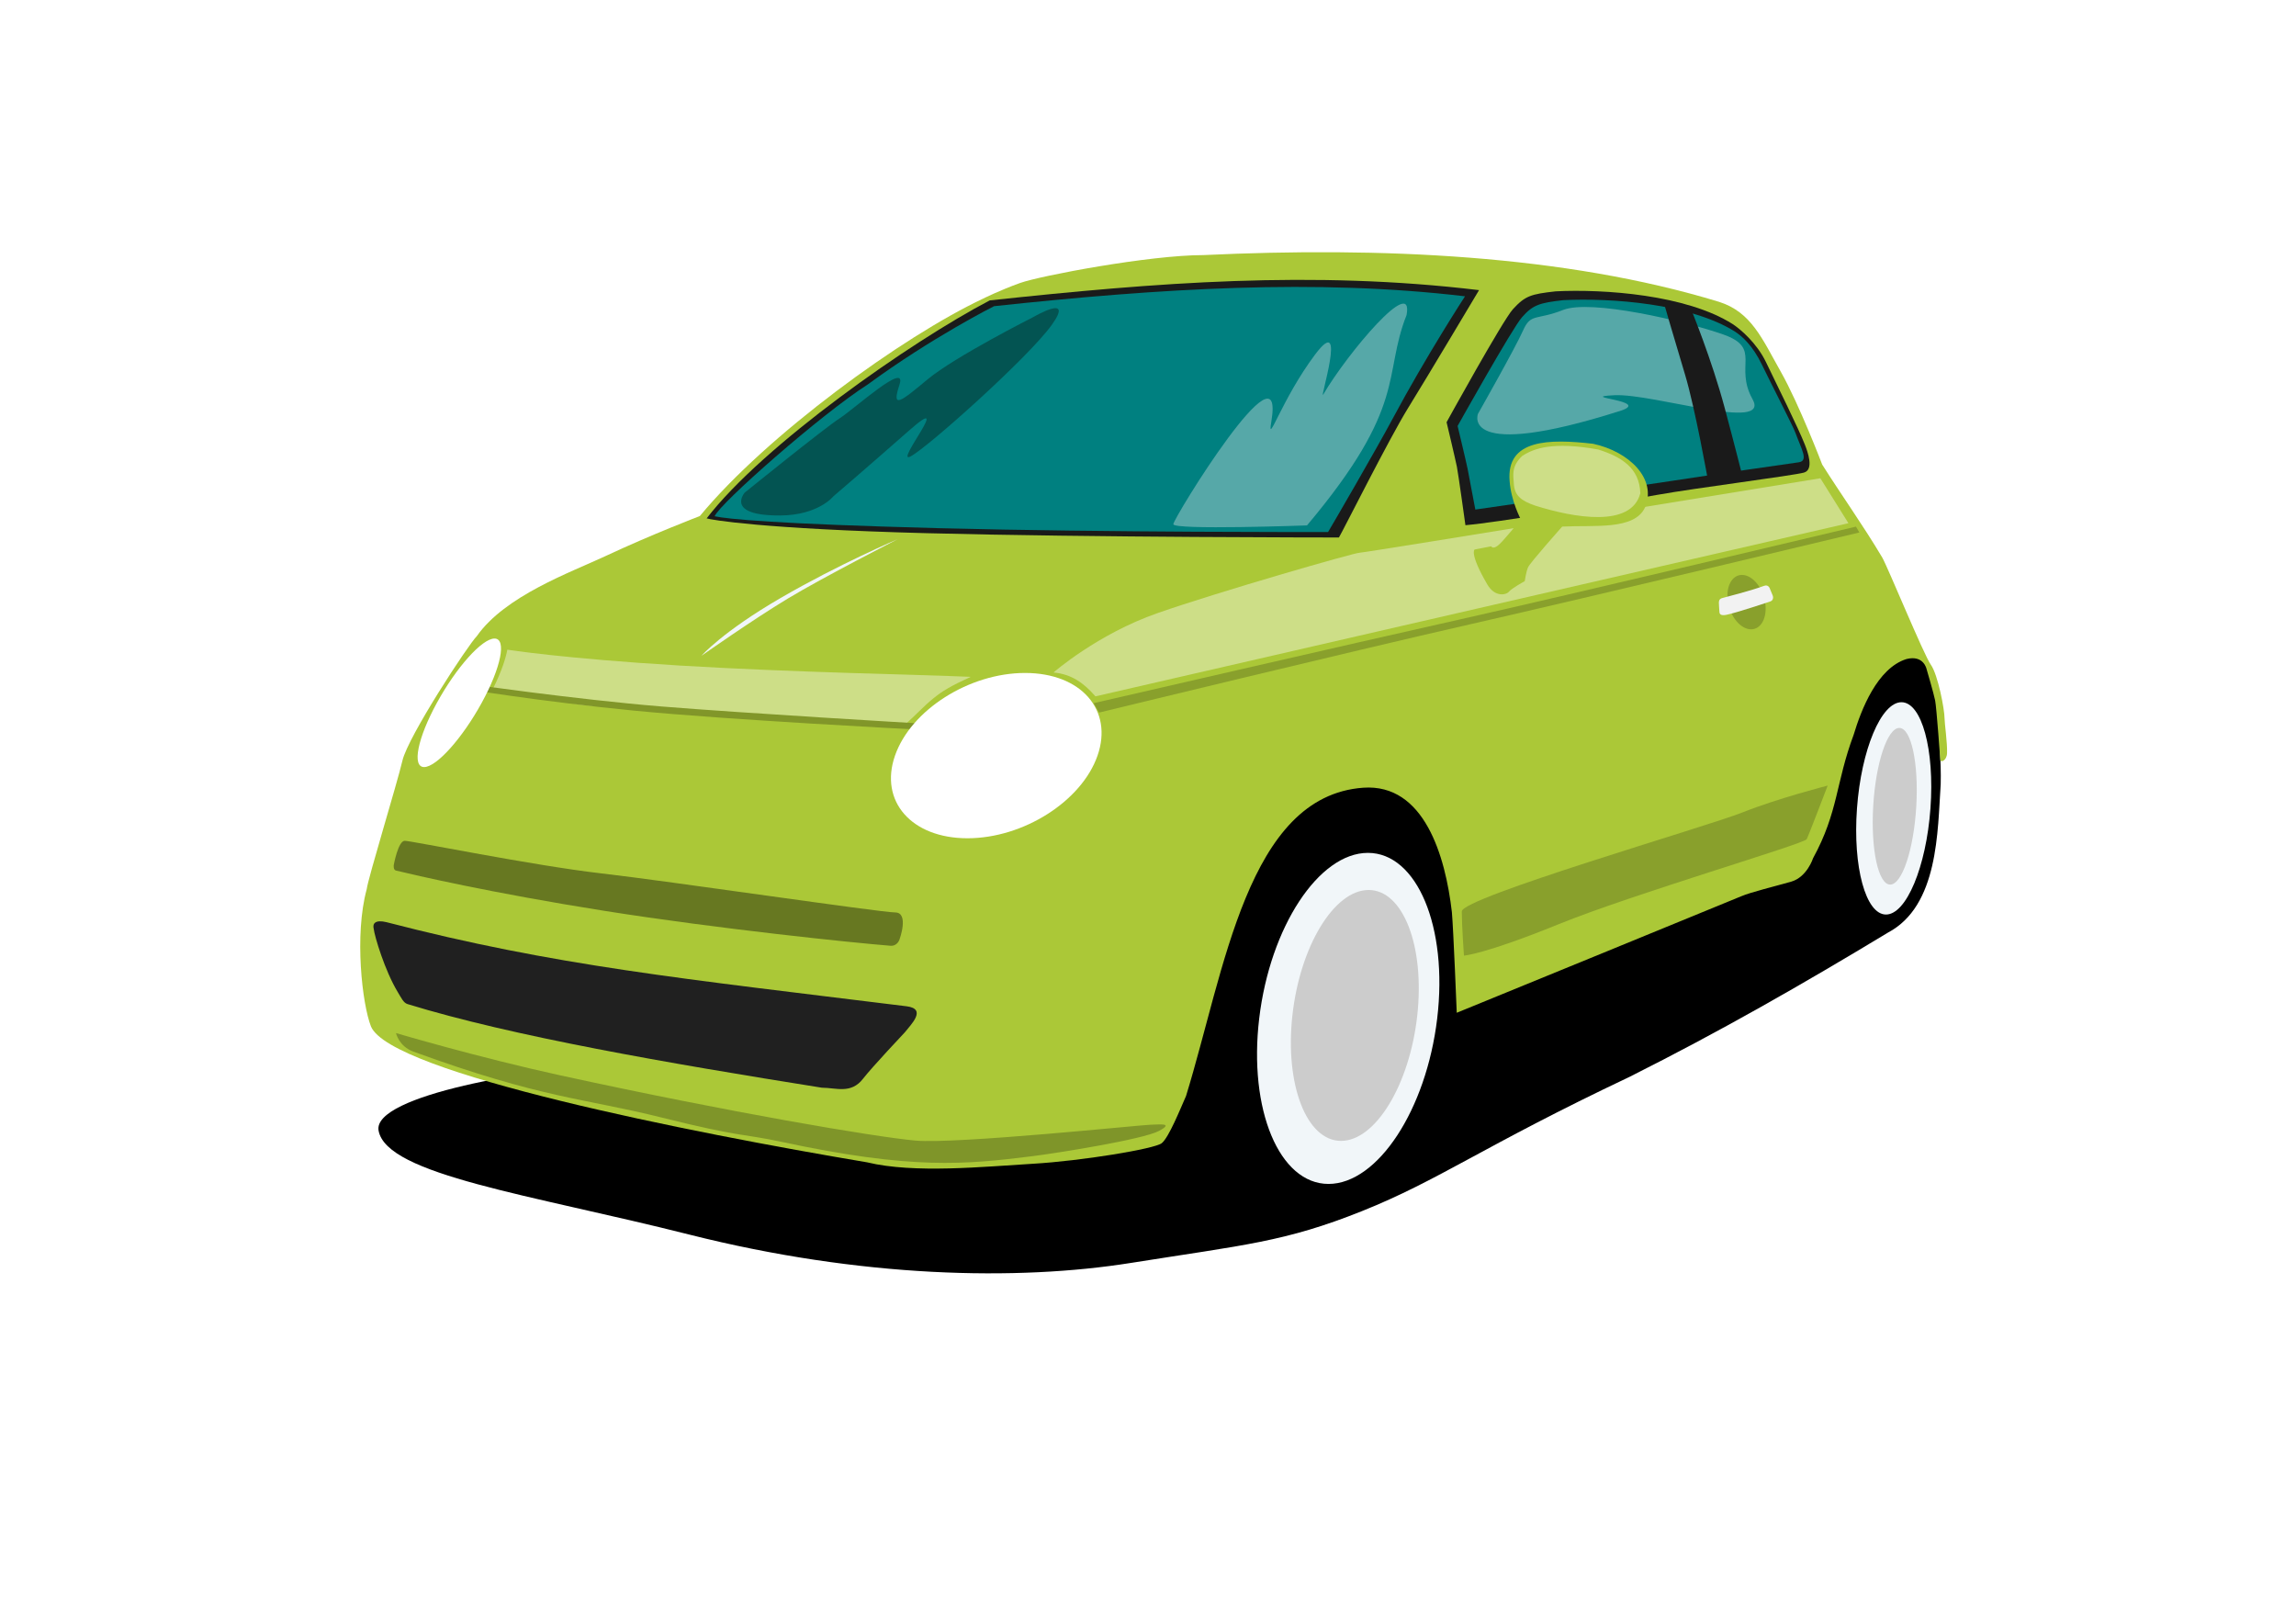 <?xml version="1.0" encoding="UTF-8" standalone="no"?>
<!-- Created with Inkscape (http://www.inkscape.org/) -->

<svg
   xmlns:dc="http://purl.org/dc/elements/1.1/"
   xmlns:cc="http://creativecommons.org/ns#"
   xmlns:rdf="http://www.w3.org/1999/02/22-rdf-syntax-ns#"
   xmlns:svg="http://www.w3.org/2000/svg"
   xmlns="http://www.w3.org/2000/svg"
   xmlns:sodipodi="http://sodipodi.sourceforge.net/DTD/sodipodi-0.dtd"
   xmlns:inkscape="http://www.inkscape.org/namespaces/inkscape"
   width="2979.921"
   height="2104.724"
   id="svg2"
   version="1.1"
   inkscape:version="0.48.4 r9939"
   sodipodi:docname="inkscape-09.svg">
  <defs
     id="defs4" />
  <sodipodi:namedview
     id="base"
     pagecolor="#ffffff"
     bordercolor="#666666"
     borderopacity="1.0"
     inkscape:pageopacity="0.0"
     inkscape:pageshadow="2"
     inkscape:zoom="0.088388348"
     inkscape:cx="1066.317"
     inkscape:cy="613.76869"
     inkscape:document-units="px"
     inkscape:current-layer="layer1"
     showgrid="false"
     inkscape:window-width="1280"
     inkscape:window-height="706"
     inkscape:window-x="-8"
     inkscape:window-y="-8"
     inkscape:window-maximized="1"
     showguides="true"
     inkscape:guide-bbox="true"
     inkscape:snap-page="true" />
  <g
     inkscape:label="Layer 1"
     inkscape:groupmode="layer"
     id="layer1"
     transform="translate(0,1052.362)">
    <rect
       style="fill:#ffffff;fill-opacity:1;stroke:none"
       id="rect4076"
       width="2979.921"
       height="2104.724"
       x="0"
       y="0"
       transform="translate(0,-1052.362)" />
    <g
       id="g4044"
       transform="matrix(3.208,0,0,3.208,-189.667,-2250.37)">
      <path
         sodipodi:nodetypes="sscssssssccccss"
         inkscape:connector-curvature="0"
         id="path4045"
         d="m 834.469,636.299 c -5.148,0.12 -25.732,11.693 -32.719,20.125 -5.504,6.642 -19.369,44.75 -26.875,67.812 -50.862,-19.547 -139.978,-49.579 -173.562,-44.781 -43.905,6.272 -266.754,123.939 -296.023,124.984 -29.27,1.045 -95.621,12.017 -93.002,26.393 3.272,17.961 61.622,25.879 125.588,42.029 69.64,17.582 132.786,18.817 178.781,11.5 45.995,-7.317 62.14,-8.425 93.5,-20.969 31.36,-12.544 48.665,-26.088 108.25,-54.312 36.294,-18.209 69.89,-37.397 104.541,-58.355 20.483,-10.829 20.061,-41.119 21.334,-60.02 0.266,-9.305 -0.852,-19.406 -0.5,-24.969 0,0 -2.422,-20.591 -8.25,-29.094 -0.17,-0.248 -0.53,-0.356 -1.062,-0.344 z"
         style="fill:#000000;stroke:none" />
      <path
         sodipodi:nodetypes="cccsscssccc"
         inkscape:connector-curvature="0"
         id="path3358"
         d="m 645.48,778.423 c 0,0 -4.887,31.015 -7.562,42.16 -5.717,18.083 -25.102,46.737 -42.798,47.256 -9.808,0 -44.896,-4.397 -63.751,-10.004 -4.602,-1.369 -9.091,-5.646 -12.483,-12.732 -4.068,-8.502 -7.836,-16.826 -7.836,-16.826 0,0 15.861,-49.599 25.669,-81.252 9.808,-31.652 38.339,-82.029 54.834,-77.125 16.495,4.904 62.699,37.006 62.699,37.006 l -5.387,72.831 z"
         style="fill:#000000;fill-opacity:1;stroke:none" />
      <path
         sodipodi:nodetypes="cssccccsscccsccccsccsccssscscccc"
         inkscape:connector-curvature="0"
         id="path3000"
         d="m 792.643,720.631 c 0,0 -2.421,7.639 -8.858,9.491 -6.428,1.849 -16.238,4.201 -20.287,5.936 -4.049,1.735 -115.014,47.098 -115.014,47.098 0,0 -1.339,-33.713 -1.966,-40.722 -2.626,-22.718 -11.184,-52.071 -35.863,-50.324 -46.885,3.397 -56.075,74.041 -71.693,124.721 -2.314,5.206 -6.941,16.775 -9.833,19.089 -2.892,2.314 -32.427,7.163 -52.093,8.32 -19.667,1.157 -48.011,4.049 -67.099,-0.578 -71.324,-11.975 -192.834,-36.117 -200.719,-54.952 -3.568,-8.984 -6.803,-37.001 -1.735,-55.53 0.578,-4.628 12.147,-42.226 14.461,-52.06 2.314,-9.833 26.608,-46.854 30.079,-50.324 11.462,-16.331 37.776,-25.72 52.06,-32.393 18.51,-8.677 38.177,-16.196 38.177,-16.196 27.092,-32.736 81.795,-72.495 114.531,-87.923 0,0 6.941,-3.471 15.039,-6.363 8.098,-2.892 52.207,-11.284 74.188,-11.284 71.353,-3.361 146.106,-0.152 208.586,18.914 13.07,4.148 17.436,14.928 24.956,28.233 7.52,13.304 16.775,37.599 16.775,37.599 7.594,12.043 16.714,24.829 24.294,37.599 2.314,4.049 16.775,39.334 19.667,43.383 2.892,4.049 5.539,18.16 5.539,21.63 0,1.99 1.177,10.059 1.015,14.153 -0.121,3.047 -2.58,3.865 -2.731,2.771 0,0 -1.509,-21.201 -2.087,-24.093 -0.578,-2.892 -3.471,-12.726 -3.471,-12.726 0,0 -1.157,-5.784 -8.098,-4.049 -11.901,3.686 -18.379,20.621 -21.402,30.657 -7.277,19.466 -6.151,31.15 -16.416,49.923 z"
         style="fill:#abc837;fill-opacity:1;stroke:none" />
      <path
         style="fill:#1a1a1a;fill-opacity:1;stroke:none"
         d="m 600.82,590.883 c 1.735,-2.892 20.362,-40.064 27.881,-52.211 7.52,-12.147 28.806,-47.859 28.806,-47.859 -67.664,-8.102 -130.486,-3.065 -197.954,4.153 -31.909,16.679 -91.74,58.53 -114.536,88.187 1.735,0.578 22.53,4.26 89.05,5.995 66.521,1.735 166.752,1.735 166.752,1.735 z"
         id="path3322"
         inkscape:connector-curvature="0"
         sodipodi:nodetypes="cscccsc" />
      <path
         style="fill:#1a1a1a;stroke:none"
         d="m 651.995,585.91 c 0,0 -2.853,-20.612 -3.449,-23.619 -0.597,-3.008 -4.176,-18.047 -4.176,-18.047 0,0 22.693,-41.177 26.846,-45.72 4.976,-5.444 7.307,-6.094 17.3,-7.219 19.615,-0.982 52.836,1.36 71.588,13.235 3.068,1.998 9.732,7.608 13.507,15.433 4.711,9.765 13.024,26.554 15.693,33.293 1.129,2.851 3.845,10.154 -0.331,11.357 -4.176,1.203 -44.118,6.271 -59.567,9.046 -25.069,4.504 -64.122,11.076 -77.41,12.242 z"
         id="path3301"
         inkscape:connector-curvature="0"
         sodipodi:nodetypes="cscsccssssc" />
      <path
         sodipodi:nodetypes="csccccsc"
         inkscape:connector-curvature="0"
         id="path2996"
         d="m 596.424,588.685 c 1.735,-2.892 19.383,-33.241 26.123,-45.837 13.674,-25.555 29.283,-49.537 29.283,-49.537 -60.359,-7.17 -123.058,-3.223 -190.526,3.995 0,0 -25.097,12.596 -51.127,31.684 -18.626,11.864 -59.96,48.194 -61.931,53.308 5.22,1.119 24.377,3.093 90.898,4.828 66.521,1.735 157.28,1.559 157.28,1.559 z"
         style="fill:#008080;stroke:none" />
      <path
         sodipodi:nodetypes="cscsccssssc"
         inkscape:connector-curvature="0"
         id="path2998"
         d="m 656.005,579.584 c 0,0 -2.547,-13.574 -3.125,-16.466 -0.578,-2.892 -4.049,-17.353 -4.049,-17.353 0,0 22.092,-39.494 26.03,-43.961 4.42,-5.014 7.085,-5.86 16.775,-6.941 19.019,-0.944 51.23,1.308 69.413,12.726 2.975,1.921 7.176,5.693 10.823,13.219 4.588,9.469 12.667,25.006 13.663,27.782 2.345,6.536 5.459,11.277 1.291,11.879 -8.012,1.157 -33.919,4.833 -51.989,7.613 -15.039,2.314 -78.831,11.504 -78.831,11.504 z"
         style="fill:#008080;stroke:none" />
      <path
         sodipodi:nodetypes="csccscc"
         inkscape:connector-curvature="0"
         id="path3006"
         d="m 503.8,661.712 c 0,0 101.679,-24.707 150.46,-35.794 48.781,-11.087 157.112,-37.061 157.112,-37.061 l -1.371,-2.371 c 0,0 -117.73,28.028 -160.176,37.531 -42.446,9.503 -148.243,33.893 -148.243,33.893 z"
         style="fill:#89a02c;fill-opacity:1;stroke:none" />
      <path
         sodipodi:nodetypes="cscscscc"
         inkscape:connector-curvature="0"
         id="path3364"
         d="m 264.364,636.272 c 0,0 22.834,3.599 69.616,6.413 46.781,2.814 96.363,3.631 117.882,4.573 -8.115,3.733 -11.388,5.649 -15.257,8.814 -3.869,3.166 -6.41,6.083 -11.487,10.66 -13.718,-0.703 -130.532,-7.163 -133.346,-8.57 -2.814,-1.407 -33.252,-5.988 -33.252,-5.988 3.73,-7.46 5.378,-13.104 5.845,-15.902 z"
         style="fill:#cdde87;fill-opacity:1;stroke:none" />
      <path
         inkscape:connector-curvature="0"
         id="path3776"
         d="m 428.878,668.505 c 0,0 -74.234,-3.78 -113.069,-7.561 -38.835,-3.78 -69.422,-8.936 -69.422,-8.936 l 0.687,-2.062 c 0,0 45.709,6.53 79.389,9.279 33.68,2.749 104.477,6.874 104.477,6.874 z"
         style="fill:#819629;fill-opacity:1;stroke:none" />
      <path
         sodipodi:nodetypes="csccsccsc"
         inkscape:connector-curvature="0"
         id="path3780"
         d="m 425.24,791.017 c 0,0 -13.513,14.342 -16.912,18.772 -4.876,6.356 -10.888,3.684 -16.702,3.684 -62.354,-9.934 -125.278,-20.811 -167.649,-33.84 -1.622,-0.519 -2.436,-2.376 -3.902,-4.796 -5.261,-8.68 -9.434,-22.669 -9.75,-25.633 -0.582,-2.17 0.649,-3.795 5.189,-2.688 67.821,17.611 119.835,22.828 210.388,34.014 8.458,1.045 1.595,7.545 -0.662,10.488 z"
         style="fill:#202020;fill-opacity:1;stroke:none" />
      <path
         sodipodi:nodetypes="csscccc"
         inkscape:connector-curvature="0"
         id="path4136"
         d="m 485.347,645.496 c 0,0 17.712,-15.52 42.137,-24.041 24.425,-8.52 79.523,-24.425 81.795,-24.425 2.272,0 186.31,-30.105 186.31,-30.105 l 11.36,18.177 -304.642,70.05 c -4.618,-5.287 -9.513,-8.963 -16.96,-9.656 z"
         style="fill:#cdde87;fill-opacity:1;stroke:none" />
      <path
         transform="matrix(1.093,0,0.168,1,17.673,132)"
         d="m 616.72,485.029 c 0,6.079 -3.075,11.006 -6.867,11.006 -3.793,0 -6.867,-4.928 -6.867,-11.006 0,-6.079 3.074,-11.006 6.867,-11.006 3.793,0 6.867,4.928 6.867,11.006 z"
         sodipodi:ry="11.006135"
         sodipodi:rx="6.8670754"
         sodipodi:cy="485.02884"
         sodipodi:cx="609.85278"
         id="path3226"
         style="fill:#89a02c;fill-opacity:1;stroke:none"
         sodipodi:type="arc" />
      <path
         sodipodi:nodetypes="csssssccc"
         inkscape:connector-curvature="0"
         id="path3788"
         d="m 775.177,616.823 c 0,0 -13.54,4.531 -17.549,5.333 -2.041,0.408 -2.821,-0.061 -2.869,-1.181 -0.05,-1.172 -0.221,-2.591 -0.214,-3.563 0.003,-0.371 -0.106,-1.634 1.283,-2.004 1.365,-0.363 12.109,-3.125 17.026,-4.973 1.868,-0.702 2.404,1.369 2.404,1.369 l 1.087,2.63 c 0,0 0.673,1.838 -1.168,2.39 z"
         style="fill:#f2f2f2;stroke:none" />
      <path
         transform="matrix(0.817,0,-0.326,0.935,381.495,166.991)"
         d="m 367.472,547.738 c 0,19.75 -22.452,35.761 -50.147,35.761 -27.696,0 -50.147,-16.011 -50.147,-35.761 0,-19.75 22.452,-35.761 50.147,-35.761 27.696,0 50.147,16.011 50.147,35.761 z"
         sodipodi:ry="35.760735"
         sodipodi:rx="50.14724"
         sodipodi:cy="547.73846"
         sodipodi:cx="317.32516"
         id="path3166"
         style="fill:#ffffff;fill-opacity:1;stroke:none"
         sodipodi:type="arc" />
      <path
         inkscape:connector-curvature="0"
         id="path3174"
         d="m 342.928,638.735 c 0,0 8.42,-9.683 31.997,-23.366 23.576,-13.683 47.363,-23.787 47.363,-23.787 0,0 -30.102,15.367 -44.416,23.997 -14.314,8.631 -34.944,23.155 -34.944,23.155 z"
         style="fill:#f1f6f9;fill-opacity:1;stroke:none" />
      <path
         transform="matrix(0.908,0,-0.117,0.983,268.238,145.61)"
         d="m 493.939,650.89 c 0,37.623 -17.755,68.123 -39.656,68.123 -21.902,0 -39.656,-30.5 -39.656,-68.123 0,-37.623 17.755,-68.123 39.656,-68.123 21.902,0 39.656,30.5 39.656,68.123 z"
         sodipodi:ry="68.122696"
         sodipodi:rx="39.656441"
         sodipodi:cy="650.88977"
         sodipodi:cx="454.2822"
         id="path3944"
         style="fill:#f1f6f9;fill-opacity:1;stroke:none"
         sodipodi:type="arc" />
      <path
         sodipodi:nodetypes="cssssssc"
         inkscape:connector-curvature="0"
         id="path4042"
         d="m 657.067,540.869 c 0,0 -7.538,19.44 57.526,-1.19 13.241,-4.199 -18.249,-5.554 -2.38,-6.348 15.869,-0.793 63.476,15.076 55.939,1.587 -7.538,-13.489 3.967,-20.63 -11.902,-26.184 -15.869,-5.554 -53.558,-14.282 -64.667,-9.918 -11.108,4.364 -13.092,1.19 -16.266,8.331 -3.174,7.141 -18.249,33.722 -18.249,33.722 z"
         style="fill:#56a8a8;fill-opacity:1;stroke:none" />
      <path
         sodipodi:nodetypes="csccscc"
         inkscape:connector-curvature="0"
         id="path3211"
         d="m 750.172,568.006 c 0,0 -5.256,-29.562 -9.35,-43.104 -4.094,-13.542 -8.573,-29.038 -8.573,-29.038 3.863,0.8 7.473,1.853 11.092,2.793 0,0 8.296,20.159 13.542,39.787 4.292,16.06 7.164,27.521 7.164,27.521 z"
         style="fill:#1a1a1a;stroke:none" />
      <path
         sodipodi:nodetypes="csscssc"
         inkscape:connector-curvature="0"
         id="path3356"
         d="m 798.554,691.25 c 0,0 -20.271,5.186 -34.414,10.843 -14.143,5.657 -113.614,34.414 -113.614,40.071 0,5.657 0.873,17.862 0.873,17.862 0,0 8.084,-0.419 38.255,-12.676 30.171,-12.257 99.471,-32.528 100.414,-34.414 0.943,-1.886 8.486,-21.686 8.486,-21.686 z"
         style="fill:#89a02c;fill-opacity:1;stroke:none" />
      <path
         sodipodi:nodetypes="ccscccccscssc"
         inkscape:connector-curvature="0"
         id="path3786"
         d="m 655.706,595.753 6.736,-1.309 c 0,0 0.532,1.329 2.658,-0.266 2.127,-1.595 9.305,-10.634 9.305,-10.634 0,0 -3.935,-7.337 -4.519,-15.419 -1.488,-17.1 16.086,-17.181 33.763,-15.153 14.616,3.15 25.903,14.204 21.002,25.787 -4.385,9.236 -20.315,7.049 -33.497,7.71 0,0 -13.027,14.622 -13.824,16.483 -0.798,1.861 -1.329,5.583 -1.329,5.583 0,0 -5.317,2.924 -6.38,4.254 -1.063,1.329 -5.66,2.419 -8.773,-2.924 -7.37,-12.65 -5.141,-14.11 -5.141,-14.11 z"
         style="fill:#abc837;fill-opacity:1;stroke:none" />
      <path
         transform="matrix(0.921,0,-0.073,1.003,246.345,130.664)"
         d="m 689.754,568.102 c 0,23.647 -7.225,42.817 -16.138,42.817 -8.913,0 -16.138,-19.17 -16.138,-42.817 0,-23.647 7.225,-42.817 16.138,-42.817 8.913,0 16.138,19.17 16.138,42.817 z"
         sodipodi:ry="42.816833"
         sodipodi:rx="16.137651"
         sodipodi:cy="568.10248"
         sodipodi:cx="673.61682"
         id="path3946"
         style="fill:#f1f6f9;fill-opacity:1;stroke:none"
         sodipodi:type="arc" />
      <path
         sodipodi:nodetypes="cccsssc"
         inkscape:connector-curvature="0"
         id="path4134"
         d="m 587.902,585.998 c 40.941,-48.675 30.549,-60.461 40.286,-85.112 3.036,-16.507 -23.842,15.343 -33.661,32.065 -2.045,3.681 10.143,-34.07 -3.354,-16.074 -13.497,17.996 -19.495,37.689 -17.71,27.198 5.942,-34.921 -39.632,38.978 -39.632,41.431 0,2.454 54.07,0.491 54.07,0.491 z"
         style="fill:#56a8a8;fill-opacity:1;stroke:none" />
      <path
         sodipodi:nodetypes="cssssssssc"
         inkscape:connector-curvature="0"
         id="path4138"
         d="m 219.324,791.367 c 0,0 33.261,9.853 66.416,17.095 68.644,14.995 127.281,24.905 143.741,26.402 16.461,1.496 92.074,-6.412 95.067,-6.412 2.993,0 9.976,-0.998 3.492,2.494 -6.484,3.492 -41.85,9.059 -51.306,10.238 -27.035,3.37 -48.562,5.55 -101.463,-5.814 -15.606,-3.352 -16.386,-1.809 -48.31,-9.79 -31.924,-7.981 -48.159,-7.575 -100.652,-26.731 -5.796,-2.115 -6.983,-7.482 -6.983,-7.482 z"
         style="fill:#7f9529;fill-opacity:1;stroke:none" />
      <path
         sodipodi:nodetypes="cscccc"
         inkscape:connector-curvature="0"
         id="path4140"
         d="m 680.344,578.031 c -5.742,-1.951 -8.471,-4.055 -8.761,-8.859 -0.213,-3.533 -1.104,-6.92 3.337,-11.239 4.831,-3.166 12.547,-5.934 30.773,-2.65 9.401,2.928 16.779,7.523 17.058,17.718 -3.673,14.083 -26.949,9.882 -42.408,5.031 z"
         style="fill:#cdde87;fill-opacity:1;stroke:none" />
      <path
         sodipodi:nodetypes="cssscsssc"
         inkscape:connector-curvature="0"
         id="path3303"
         d="m 423.039,753.516 c 0,0 -0.822,2.753 -3.686,2.527 -14.579,-1.153 -69.516,-6.807 -115.484,-14.085 -46.223,-7.319 -77.033,-14.515 -84.556,-16.337 -1.184,-0.287 -0.872,-2.278 -0.872,-2.278 0,0 1.756,-9.753 4.431,-9.753 2.675,0 52.147,10.037 79.341,13.157 27.194,3.121 113.247,15.82 119.043,15.82 5.795,0 1.783,10.949 1.783,10.949 z"
         style="fill:#677821;fill-opacity:1;stroke:none" />
      <path
         sodipodi:type="arc"
         style="fill:#ffffff;fill-opacity:1;stroke:none"
         id="path4073"
         sodipodi:cx="317.32516"
         sodipodi:cy="547.73846"
         sodipodi:rx="56.646351"
         sodipodi:ry="35.760735"
         d="m 373.972,547.738 c 0,19.75 -25.361,35.761 -56.646,35.761 -31.285,0 -56.646,-16.011 -56.646,-35.761 0,-19.75 25.361,-35.761 56.646,-35.761 31.285,0 56.646,16.011 56.646,35.761 z"
         transform="matrix(0.16,0,-0.398,0.727,412.177,259.556)" />
      <path
         sodipodi:nodetypes="cssscssscsc"
         inkscape:connector-curvature="0"
         id="path3275"
         d="m 360.398,572.744 c 0,0 32.137,-25.999 38.381,-30.039 6.244,-4.04 27.547,-23.507 24.241,-13.59 -3.306,9.917 0.367,6.979 11.386,-2.204 11.019,-9.182 42.805,-25.22 42.805,-25.22 0,0 16.895,-9.917 7.346,3.306 -9.55,13.222 -50.518,49.829 -57.129,53.135 -6.611,3.306 17.997,-26.812 -0.367,-10.651 -18.365,16.161 -30.767,26.74 -30.767,26.74 0,0 -6.07,7.681 -21.558,7.757 -22.471,0.11 -14.338,-9.233 -14.338,-9.233 z"
         style="fill:#035452;fill-opacity:1;stroke:none" />
      <path
         sodipodi:type="arc"
         style="fill:#cccccc;fill-opacity:1;stroke:none"
         id="path4037"
         sodipodi:cx="454.2822"
         sodipodi:cy="650.88977"
         sodipodi:rx="39.656441"
         sodipodi:ry="68.122696"
         d="m 493.939,650.89 c 0,37.623 -17.755,68.123 -39.656,68.123 -21.902,0 -39.656,-30.5 -39.656,-68.123 0,-37.623 17.755,-68.123 39.656,-68.123 21.902,0 39.656,30.5 39.656,68.123 z"
         transform="matrix(0.637,0,-0.082,0.745,371.248,299.325)" />
      <path
         sodipodi:type="arc"
         style="fill:#cccccc;fill-opacity:1;stroke:none"
         id="path4039"
         sodipodi:cx="673.61682"
         sodipodi:cy="568.10248"
         sodipodi:rx="16.137651"
         sodipodi:ry="42.816833"
         d="m 689.754,568.102 c 0,23.647 -7.225,42.817 -16.138,42.817 -8.913,0 -16.138,-19.17 -16.138,-42.817 0,-23.647 7.225,-42.817 16.138,-42.817 8.913,0 16.138,19.17 16.138,42.817 z"
         transform="matrix(0.54,0,-0.043,0.74,486.365,279.22)" />
    </g>
  </g>
</svg>
